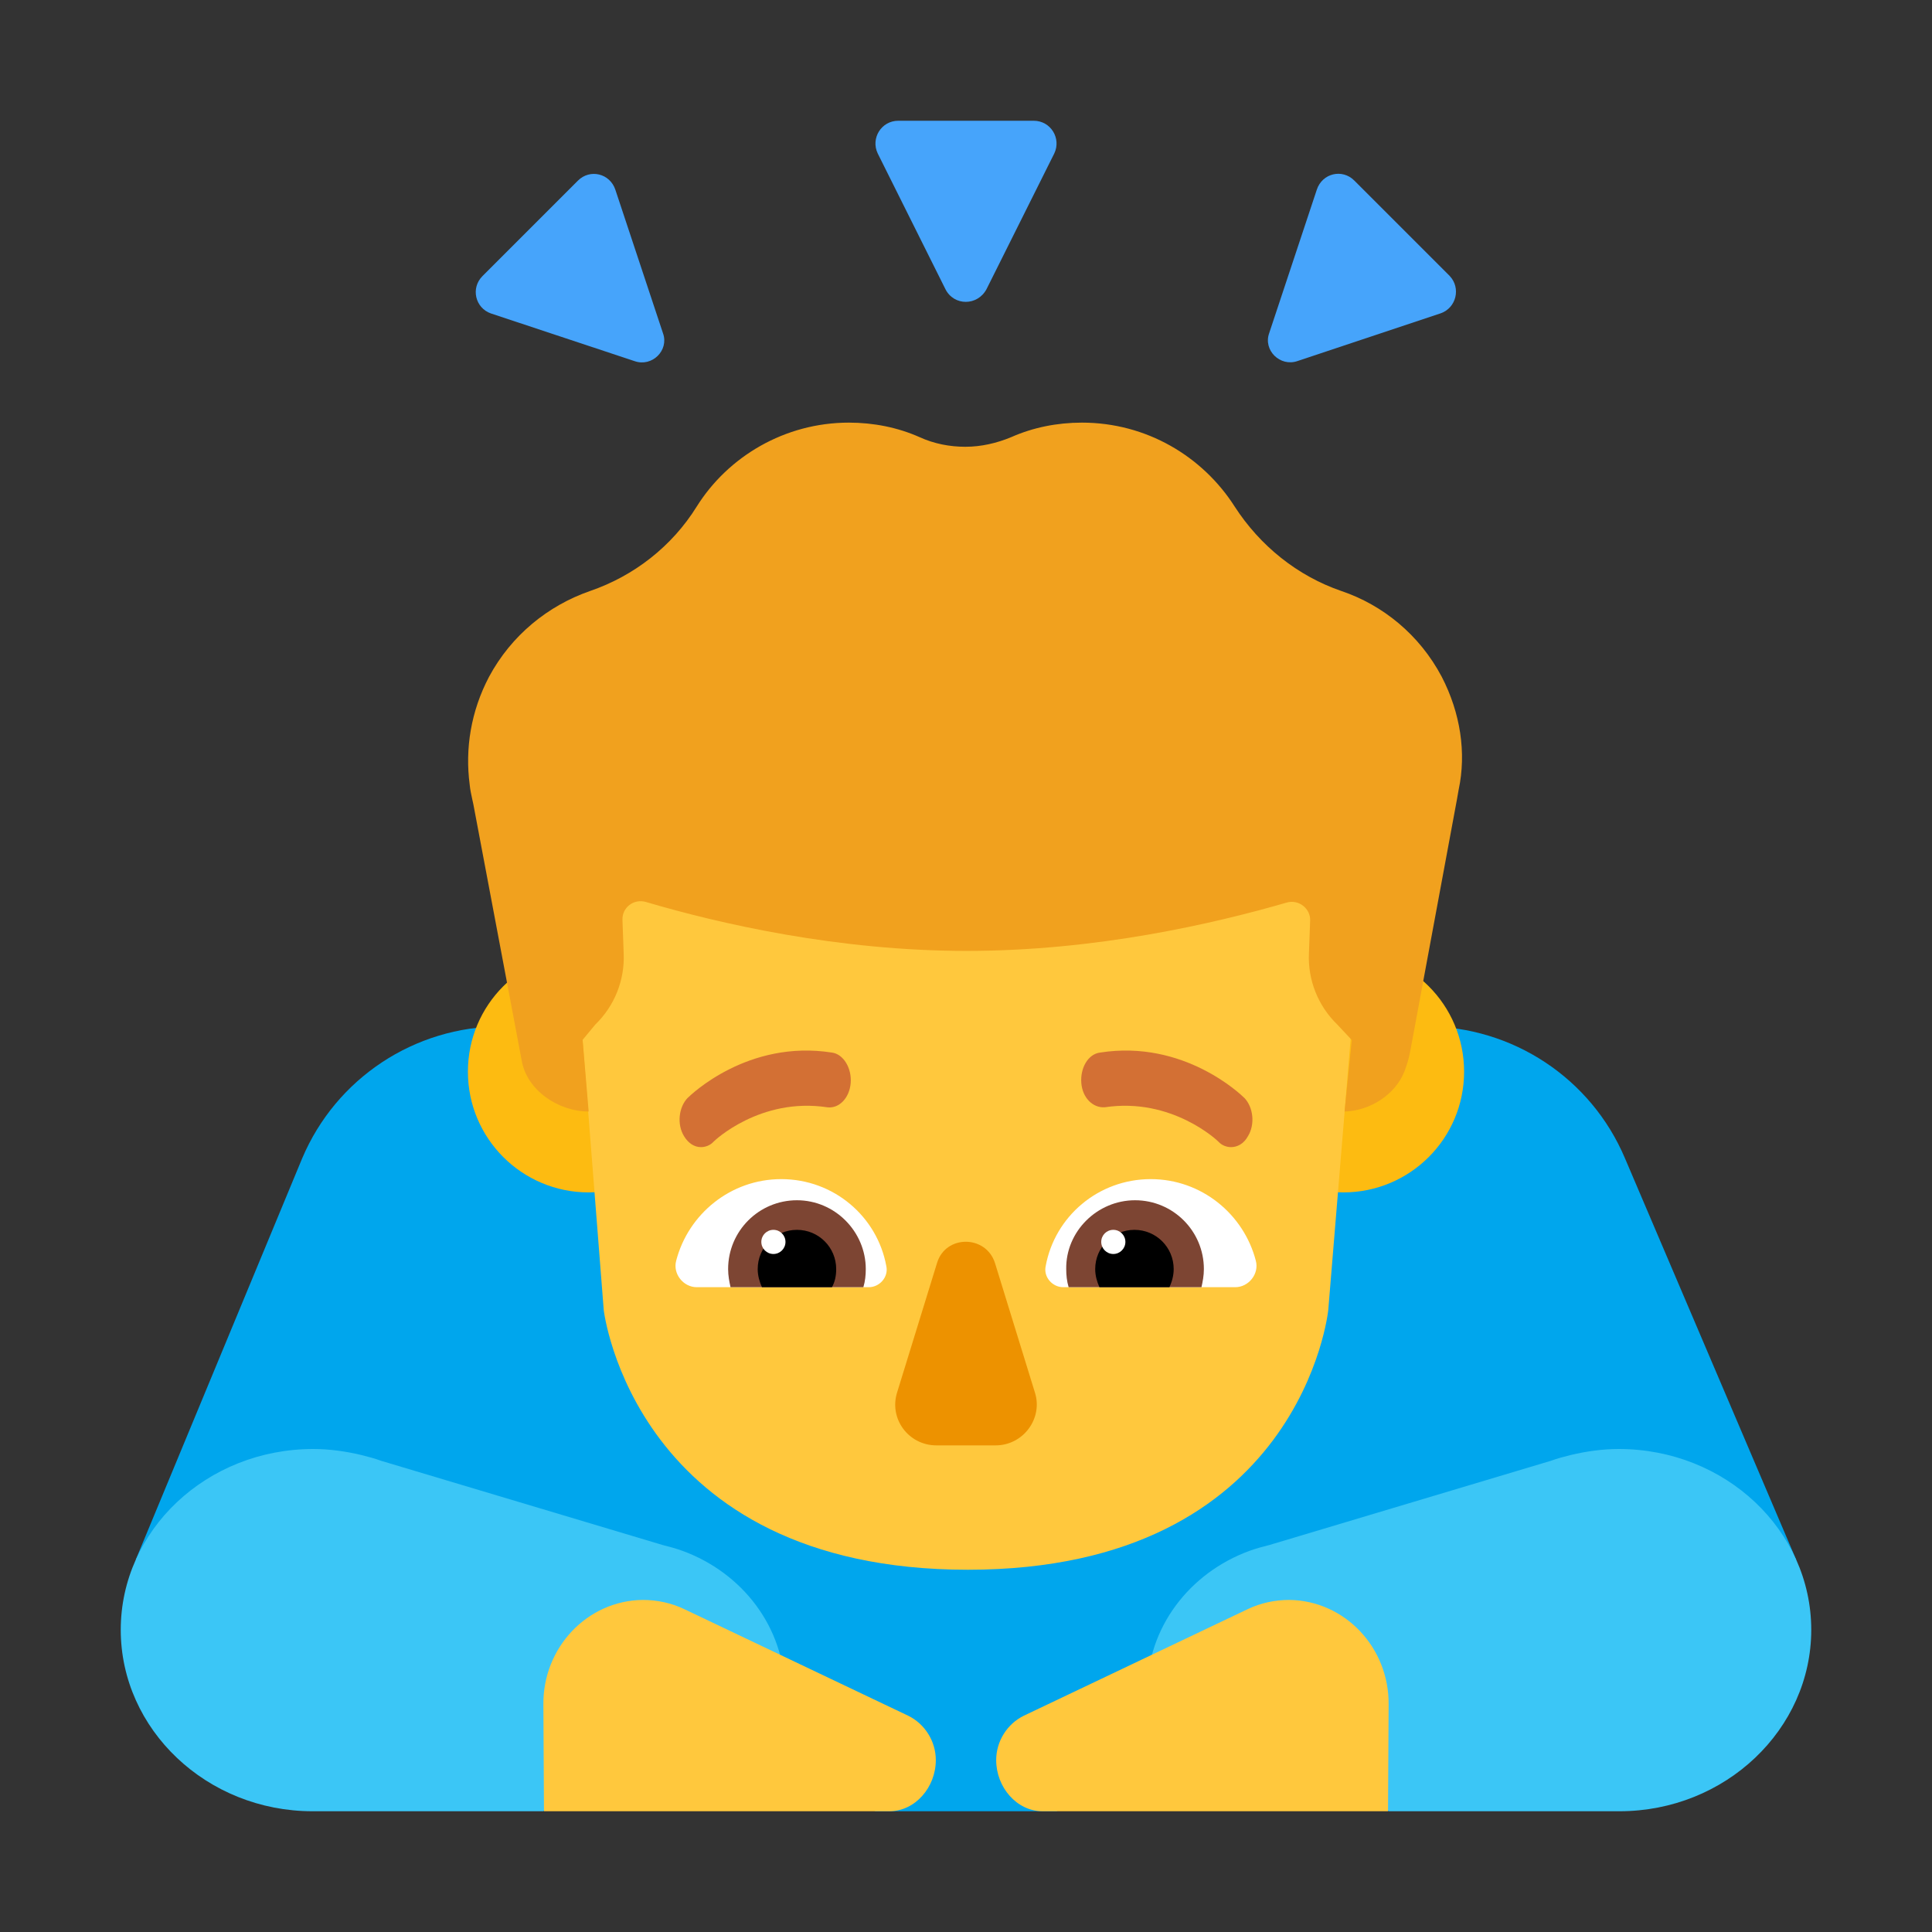 <svg width="32" height="32" viewBox="0 0 32 32" fill="none" xmlns="http://www.w3.org/2000/svg">
<rect x="0" y="0" width="32" height="32" fill="#333333" stroke="none"/>
<path d="M26.916 19.188C26.355 17.859 25.053 17 23.611 17H8.309C6.867 17 5.565 17.859 5.004 19.188L2.25 25.83H7L14.5 30H17.5L25 25.85L29.75 25.833L26.916 19.188Z" fill="#00A6ED"/>
<path d="M11.307 25.688C11.203 25.649 11.089 25.619 10.975 25.59L6.311 24.195C6.207 24.156 6.093 24.127 5.978 24.098C5.729 24.039 5.459 24 5.189 24C3.423 24 2 25.346 2 26.995C2 28.644 3.423 30 5.178 30H9C9.634 29.541 13 28.829 13 28.02C13 26.956 12.294 26.049 11.307 25.688Z" fill="#3BC6F6"/>
<path d="M20.693 25.688C20.797 25.649 20.911 25.619 21.026 25.59L25.689 24.195C25.793 24.156 25.907 24.127 26.022 24.098C26.271 24.039 26.541 24 26.811 24C28.577 24 30 25.346 30 26.995C30 28.644 28.577 30 26.822 30H23C22.366 29.541 19 28.829 19 28.02C19 26.956 19.706 26.049 20.693 25.688Z" fill="#3BC6F6"/>
<path d="M15.659 4.789L14.538 2.542C14.418 2.291 14.598 2 14.878 2H17.122C17.402 2 17.582 2.291 17.462 2.542L16.34 4.789C16.19 5.07 15.8 5.07 15.659 4.789Z" fill="#46A4FB"/>
<path d="M10.512 5.982L8.132 5.192C7.872 5.102 7.792 4.772 7.992 4.572L9.572 2.992C9.772 2.792 10.102 2.872 10.192 3.142L10.982 5.522C11.082 5.802 10.802 6.082 10.512 5.982Z" fill="#46A4FB"/>
<path d="M23.861 5.19L21.491 5.98C21.201 6.08 20.921 5.8 21.021 5.52L21.811 3.14C21.901 2.87 22.231 2.79 22.431 2.99L24.011 4.57C24.201 4.77 24.121 5.1 23.861 5.19Z" fill="#46A4FB"/>
<path d="M11.75 17.75C11.75 18.855 10.855 19.75 9.75 19.75C8.645 19.75 7.75 18.855 7.75 17.75C7.75 16.645 8.645 15.75 9.75 15.75C10.855 15.75 11.75 16.645 11.75 17.75Z" fill="#FDBB11"/>
<path d="M24.25 17.75C24.25 18.855 23.355 19.75 22.25 19.75C21.145 19.75 20.25 18.855 20.25 17.75C20.25 16.645 21.145 15.75 22.25 15.75C23.355 15.75 24.25 16.645 24.25 17.75Z" fill="#FDBB11"/>
<path d="M14.6 8.52H17.42C20.58 8.52 23.01 11.31 22.6 14.43L22 21.7C22 21.7 21.56 26 16.03 26C10.5 26 10 21.7 10 21.7L9.43 14.43C9.07 11.16 11.44 8.52 14.6 8.52Z" fill="#FFC83D"/>
<path d="M11.2 20.88C11.4 20.11 12.1 19.53 12.94 19.53C13.81 19.53 14.53 20.15 14.68 20.97C14.72 21.15 14.57 21.32 14.39 21.32H11.54C11.32 21.32 11.14 21.1 11.2 20.88Z" fill="white"/>
<path d="M20.8 20.88C20.6 20.11 19.9 19.53 19.06 19.53C18.19 19.53 17.47 20.15 17.32 20.97C17.28 21.15 17.43 21.32 17.61 21.32H20.46C20.68 21.32 20.86 21.1 20.8 20.88Z" fill="white"/>
<path d="M12.06 21.02C12.06 20.39 12.57 19.88 13.2 19.88C13.83 19.88 14.34 20.4 14.34 21.02C14.34 21.12 14.33 21.22 14.3 21.32H12.1C12.08 21.23 12.06 21.13 12.06 21.02Z" fill="#7D4533"/>
<path d="M19.94 21.02C19.94 20.39 19.43 19.88 18.8 19.88C18.17 19.88 17.65 20.4 17.66 21.02C17.66 21.12 17.67 21.22 17.7 21.32H19.9C19.92 21.23 19.94 21.13 19.94 21.02Z" fill="#7D4533"/>
<path d="M13.2 20.37C13.56 20.37 13.85 20.66 13.85 21.02C13.85 21.13 13.83 21.23 13.78 21.32H12.62C12.58 21.23 12.55 21.13 12.55 21.02C12.55 20.66 12.84 20.37 13.2 20.37Z" fill="black"/>
<path d="M18.79 20.37C18.43 20.37 18.14 20.66 18.14 21.02C18.14 21.13 18.17 21.23 18.21 21.32H19.37C19.41 21.23 19.44 21.13 19.44 21.02C19.44 20.66 19.15 20.37 18.79 20.37Z" fill="black"/>
<path d="M15.52 20.92L14.86 23.06C14.72 23.5 15.05 23.94 15.51 23.94H16.49C16.95 23.94 17.28 23.49 17.14 23.06L16.48 20.92C16.33 20.45 15.66 20.45 15.52 20.92Z" fill="#ED9200"/>
<path d="M11.335 26.653C11.121 26.551 10.888 26.5 10.645 26.5C9.73 26.51 8.99 27.286 9 28.235L9.01 30H14.731C15.159 30 15.5 29.602 15.5 29.153C15.5 28.837 15.315 28.551 15.043 28.418L11.335 26.653Z" fill="#FFC83D"/>
<path d="M20.665 26.653C20.879 26.551 21.112 26.5 21.355 26.5C22.27 26.51 23.01 27.286 23 28.235L22.99 30H17.269C16.84 30 16.5 29.602 16.5 29.153C16.5 28.837 16.685 28.551 16.957 28.418L20.665 26.653Z" fill="#FFC83D"/>
<path d="M13.01 20.57C13.01 20.68 12.921 20.77 12.81 20.77C12.7 20.77 12.61 20.68 12.61 20.57C12.61 20.459 12.7 20.37 12.81 20.37C12.921 20.37 13.01 20.459 13.01 20.57Z" fill="white"/>
<path d="M18.64 20.57C18.64 20.68 18.55 20.77 18.44 20.77C18.329 20.77 18.24 20.68 18.24 20.57C18.24 20.459 18.329 20.37 18.44 20.37C18.55 20.37 18.64 20.459 18.64 20.57Z" fill="white"/>
<path d="M22.22 9.79C22.9 10.02 23.51 10.51 23.88 11.21C24.19 11.81 24.29 12.47 24.16 13.08C24.155 13.11 24.15 13.137 24.145 13.165C24.14 13.193 24.135 13.22 24.13 13.25L23.36 17.4C23.331 17.555 23.302 17.635 23.264 17.74L23.26 17.75C23.11 18.13 22.69 18.4 22.27 18.41L22.39 17.226L22.15 16.97C21.83 16.66 21.66 16.23 21.68 15.79L21.7 15.25C21.71 15.05 21.51 14.89 21.31 14.95C20.1 15.3 18.16 15.75 16.01 15.75C13.88 15.75 11.92 15.3 10.7 14.94C10.5 14.88 10.3 15.03 10.31 15.24L10.33 15.79C10.35 16.23 10.18 16.66 9.86 16.97L9.65 17.223L9.75 18.41C9.24 18.41 8.72 18.05 8.64 17.56L7.84 13.32C7.834 13.292 7.828 13.263 7.821 13.234C7.805 13.158 7.787 13.079 7.78 13C7.7 12.4 7.8 11.78 8.1 11.21C8.47 10.52 9.08 10.03 9.77 9.79C10.5 9.54 11.13 9.05 11.54 8.39C12.06 7.56 13 7 14.06 7C14.47 7 14.87 7.08 15.23 7.24C15.47 7.35 15.73 7.4 15.99 7.4C16.25 7.4 16.51 7.34 16.75 7.24C17.11 7.08 17.51 7 17.92 7C18.99 7 19.92 7.56 20.45 8.39C20.87 9.04 21.49 9.54 22.22 9.79Z" fill="#F1A11E"/>
<path d="M11.33 18.819C11.4 18.935 11.5 19 11.61 19C11.68 19 11.76 18.974 11.82 18.909C11.83 18.896 12.59 18.172 13.7 18.34C13.9 18.366 14.07 18.184 14.09 17.939C14.11 17.692 13.97 17.459 13.78 17.434C12.388 17.215 11.44 18.136 11.391 18.184L11.39 18.184C11.24 18.34 11.21 18.625 11.33 18.819Z" fill="#D37034"/>
<path d="M20.18 18.909C20.24 18.974 20.32 19 20.39 19C20.49 19 20.6 18.948 20.67 18.819C20.79 18.625 20.76 18.34 20.61 18.184L20.609 18.184C20.56 18.136 19.612 17.215 18.22 17.434C18.02 17.459 17.89 17.692 17.91 17.939C17.93 18.184 18.1 18.353 18.3 18.34C19.41 18.172 20.17 18.896 20.18 18.909Z" fill="#D37034"/>
</svg>
